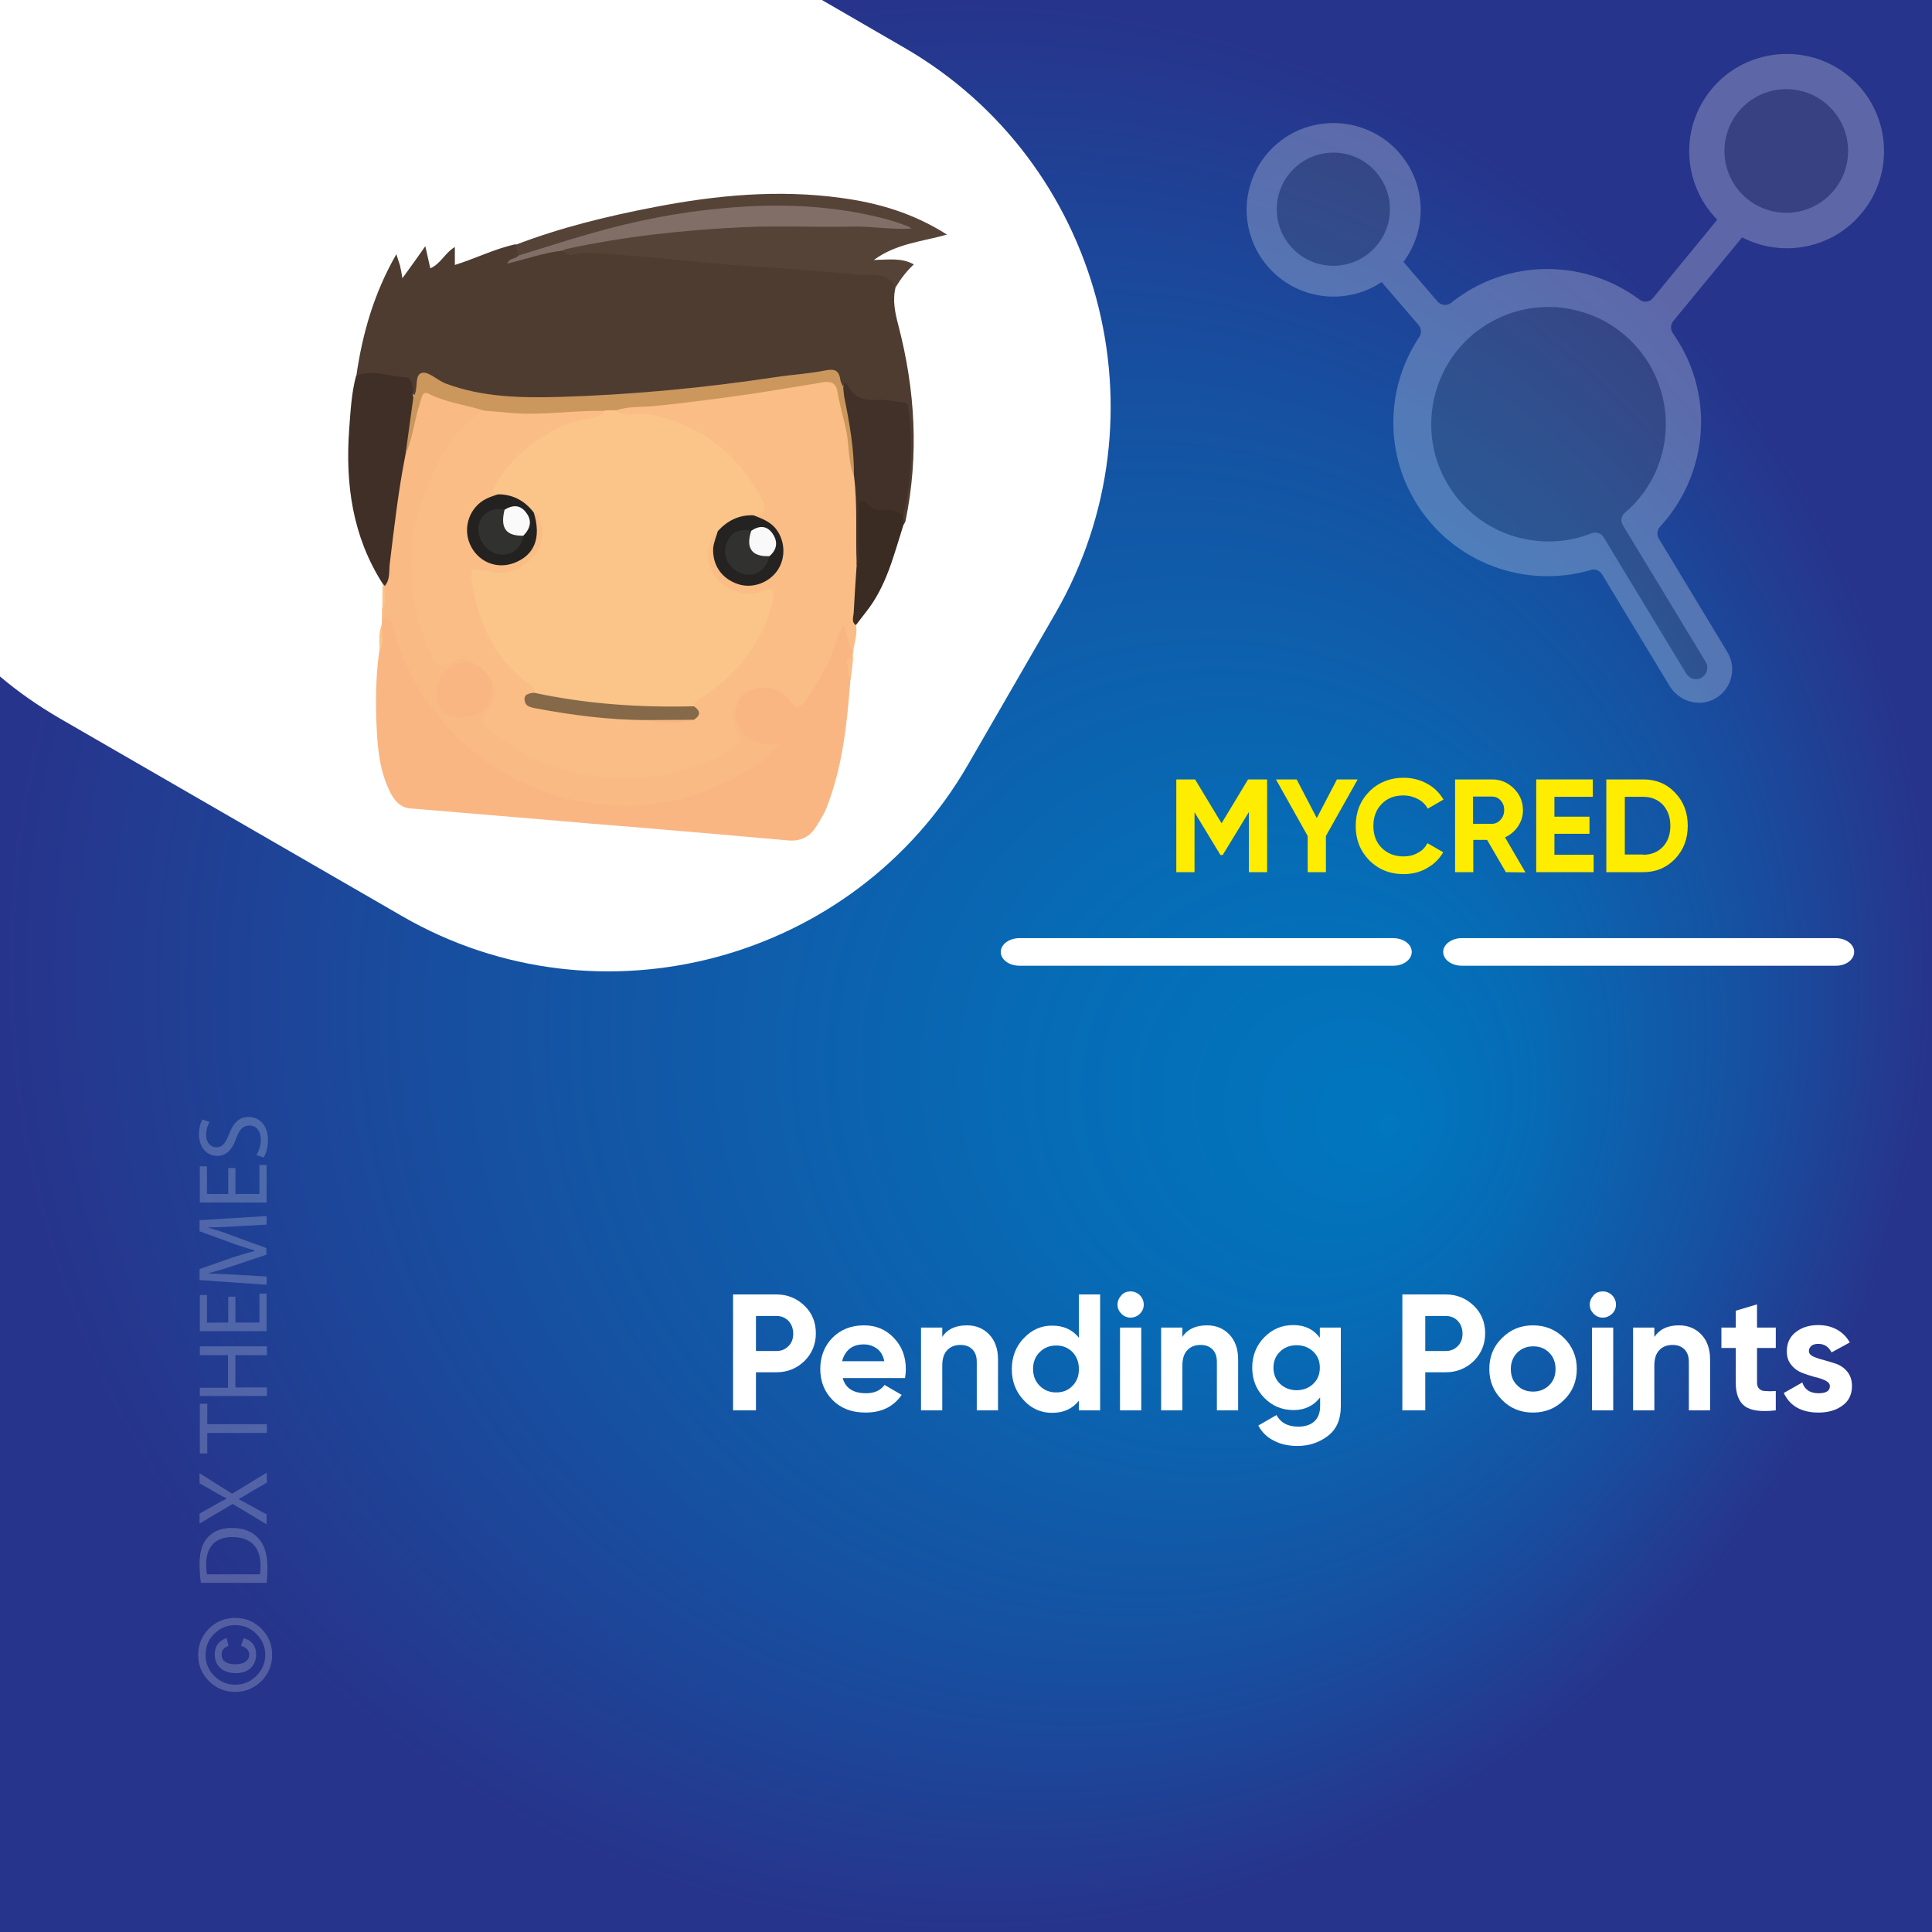<?xml version="1.0" encoding="UTF-8"?>
<!-- Generator: Adobe Illustrator 26.0.1, SVG Export Plug-In . SVG Version: 6.00 Build 0)  -->
<svg xmlns="http://www.w3.org/2000/svg" xmlns:xlink="http://www.w3.org/1999/xlink" version="1.1" id="Layer_1" x="0px" y="0px" viewBox="0 0 700 700" style="enable-background:new 0 0 700 700;" xml:space="preserve">
<rect x="0" y="0" width="700" height="700" fill="#808080" stroke="none"/>
<style type="text/css">
	.st0{fill:url(#SVGID_1_);}
	.st1{fill:#FFFFFF;}
	.st2{fill:none;}
	.st3{fill:#FFED00;}
	.st4{opacity:0.22;}
	.st5{fill:#F6F6F6;}
	.st6{opacity:0.25;}
	.st7{fill:#6B6B6B;}
	.st8{fill:#4E3C31;}
	.st9{fill:#FABD85;}
	.st10{fill:#F9B683;}
	.st11{fill:#F9BA84;}
	.st12{fill:#564337;}
	.st13{fill:#3F2F26;}
	.st14{fill:#3A2B23;}
	.st15{fill:#FBC488;}
	.st16{fill:#CB975D;}
	.st17{fill:#423128;}
	.st18{fill:#816E67;}
	.st19{fill:#856948;}
	.st20{fill:#242321;}
	.st21{fill:#232220;}
	.st22{fill:#313130;}
	.st23{fill:#F9F9F9;}
	.st24{fill:#FAFAFA;}
</style>
<radialGradient id="SVGID_1_" cx="350.773" cy="348.478" r="349.72" fx="505.31" fy="290.408" gradientTransform="matrix(1.001 0 0 -1.001 -1.054 698.756)" gradientUnits="userSpaceOnUse">
	<stop offset="0" style="stop-color:#0077BF"></stop>
	<stop offset="0.244" style="stop-color:#066CB6"></stop>
	<stop offset="0.672" style="stop-color:#174FA0"></stop>
	<stop offset="1" style="stop-color:#27348B"></stop>
</radialGradient>
<rect class="st0" width="700" height="700"></rect>
<path class="st1" d="M327.5,17.2L297.8,0H0v245.1c6.6,5.6,13.8,10.6,21.5,15.1L145.8,332c71.4,41.2,163.7,16.5,204.9-54.9l31.7-54.9  C423.7,150.6,399,58.4,327.5,17.2z"></path>
<g>
	<rect x="353" y="282.4" class="st2" width="330.2" height="57.9"></rect>
	<path class="st3" d="M459.1,282.4V316h-6.6v-21.8l-9.5,15.6h-0.8l-9.4-15.5V316h-6.6v-33.6h6.8l9.6,15.9l9.6-15.9H459.1z"></path>
	<path class="st3" d="M491.9,282.4l-11.5,20.5V316h-6.6v-13.1l-11.5-20.5h7.5l7.3,14l7.3-14H491.9z"></path>
	<path class="st3" d="M508.6,316.7c-5.1,0-9.2-1.7-12.5-5c-3.3-3.4-4.9-7.5-4.9-12.4c0-5,1.6-9.1,4.9-12.5c3.3-3.3,7.5-5,12.5-5   c3,0,5.8,0.7,8.4,2.1s4.6,3.4,6,5.8l-5.7,3.3c-0.8-1.5-2-2.7-3.6-3.5c-1.5-0.8-3.3-1.3-5.2-1.3c-3.3,0-5.9,1-7.9,3.1   c-2,2-3,4.7-3,8c0,3.2,1,5.9,3,7.9s4.6,3.1,7.9,3.1c1.9,0,3.7-0.4,5.2-1.3c1.6-0.8,2.7-2,3.5-3.5l5.7,3.3c-1.4,2.4-3.4,4.4-6,5.8   C514.5,316,511.7,316.7,508.6,316.7z"></path>
	<path class="st3" d="M545.6,316l-6.8-11.7h-5V316h-6.6v-33.6h13.4c3.1,0,5.7,1.1,7.9,3.3c2.2,2.2,3.3,4.8,3.3,7.9   c0,2.1-0.6,4-1.8,5.8s-2.8,3.1-4.7,4l7.4,12.7L545.6,316L545.6,316z M533.7,288.6v9.9h6.8c1.2,0,2.3-0.5,3.2-1.5s1.3-2.2,1.3-3.5   c0-1.4-0.4-2.5-1.3-3.5c-0.9-1-2-1.4-3.2-1.4H533.7z"></path>
	<path class="st3" d="M563.2,309.7h14.2v6.3h-20.8v-33.6h20.5v6.3h-13.9v7.2h12.7v6.2h-12.7V309.7z"></path>
	<path class="st3" d="M595.4,282.4c4.6,0,8.5,1.6,11.5,4.8c3.1,3.2,4.6,7.2,4.6,12s-1.5,8.7-4.6,12c-3.1,3.2-6.9,4.8-11.5,4.8H582   v-33.6L595.4,282.4L595.4,282.4z M595.4,309.7c2.9,0,5.3-1,7.1-2.9s2.7-4.5,2.7-7.6s-0.9-5.6-2.7-7.6c-1.8-1.9-4.2-2.9-7.1-2.9   h-6.7v20.9h6.7V309.7z"></path>
</g>
<g>
	<path class="st1" d="M511.5,344.9c0-2.8-3-5-6.8-5H369.4c-3.7,0-6.8,2.2-6.8,5s3,5,6.8,5h135.3C508.4,350,511.5,347.7,511.5,344.9z   "></path>
	<path class="st1" d="M671.8,344.9c0-2.8-3-5-6.8-5H529.7c-3.7,0-6.8,2.2-6.8,5s3,5,6.8,5H665C668.8,350,671.8,347.7,671.8,344.9z"></path>
</g>
<g class="st4">
	<rect x="71.1" y="401.9" class="st2" width="42.3" height="211"></rect>
	<path class="st5" d="M71.8,599.6c0-3.7,1.3-6.9,3.9-9.5s5.8-3.9,9.5-3.9s6.9,1.3,9.5,3.9s3.9,5.8,3.9,9.5s-1.3,6.9-3.9,9.5   s-5.8,3.9-9.5,3.9s-6.9-1.3-9.5-3.9S71.8,603.3,71.8,599.6z M74.5,599.6c0,3,1,5.5,3.1,7.6s4.6,3.2,7.6,3.2s5.6-1.1,7.7-3.2   s3.2-4.7,3.2-7.6c0-3-1.1-5.5-3.2-7.6s-4.7-3.2-7.7-3.2s-5.5,1.1-7.6,3.2C75.5,594,74.5,596.6,74.5,599.6z M87.3,596.3l1-2.8   c3,0.9,4.5,2.9,4.5,5.9c0,2.1-0.7,3.8-2,5s-3.1,1.8-5.4,1.8s-4.2-0.6-5.5-1.8c-1.4-1.2-2.1-2.9-2.1-5c0-2.9,1.4-4.9,4.3-5.9   l0.7,2.8c-1.6,0.6-2.5,1.6-2.5,3.1c0,2.4,1.7,3.6,5,3.6c1.5,0,2.7-0.3,3.6-0.9c0.9-0.6,1.4-1.5,1.4-2.6   C90.3,598,89.3,596.9,87.3,596.3z"></path>
	<path class="st5" d="M72.8,573.5c-0.3-1.9-0.5-4.2-0.5-6.7c0-4.5,1-7.7,3-9.8c2-2.2,4.8-3.4,8.7-3.4c4,0,7.2,1.2,9.4,3.5   c2.3,2.3,3.5,6,3.5,10.7c0,2.2-0.1,4.1-0.3,5.7H72.8z M94.2,570.4c0.1-0.8,0.2-1.9,0.2-3.2c0-6.7-3.7-10.3-10.3-10.3   c-5.7,0-9.4,3.2-9.4,9.8c0,1.6,0.1,2.8,0.3,3.7H94.2z"></path>
	<path class="st5" d="M96.7,537.2l-5.4,3.1c-2.1,1.3-3.4,2.1-4.8,2.8v0.1c1.4,0.7,2.7,1.4,4.8,2.6l5.3,2.9v3.6l-12.3-7.4l-12,7.1   v-3.6l5.7-3.2c1.6-0.9,2.8-1.6,4.1-2.2v-0.1c-1.4-0.7-2.6-1.3-4.1-2.2l-5.7-3.3v-3.6l11.8,7.4l12.5-7.6L96.7,537.2L96.7,537.2z"></path>
	<path class="st5" d="M75.1,519.2v7.4h-2.7v-18h2.7v7.4h21.6v3.2L75.1,519.2L75.1,519.2z"></path>
	<path class="st5" d="M72.4,502.8h10.2V491H72.4v-3.2h24.3v3.2H85.3v11.7h11.4v3.1H72.4V502.8z"></path>
	<path class="st5" d="M85.3,469.8v9.4H94v-10.5h2.6v13.6H72.4v-13.1H75v10h7.7v-9.4H85.3z"></path>
	<path class="st5" d="M86,444.3c-3.4,0.2-7.5,0.4-10.5,0.4v0.1c2.8,0.8,5.9,1.8,9.2,3.1l11.8,4.3v2.4l-11.6,3.9   c-3.4,1.2-6.6,2.1-9.4,2.8v0.1c3,0.1,7.1,0.3,10.7,0.5l10.4,0.6v3l-24.3-1.7v-4l11.7-4.1c3-1,5.7-1.8,8.2-2.4V453   c-2.4-0.6-5.1-1.5-8.2-2.6l-11.7-4.3v-4l24.3-1.5v3.1L86,444.3z"></path>
	<path class="st5" d="M85.3,423.2v9.4H94v-10.5h2.6v13.6H72.4v-13.1H75v10h7.7v-9.4H85.3z"></path>
	<path class="st5" d="M92.9,418.5c0.9-1.4,1.6-3.5,1.6-5.6c0-3.2-1.7-5.1-4.1-5.1c-2.3,0-3.6,1.3-4.8,4.6c-1.4,4-3.5,6.4-6.9,6.4   c-3.8,0-6.6-3.1-6.6-7.8c0-2.5,0.6-4.3,1.2-5.4l2.6,0.9c-0.4,0.8-1.2,2.4-1.2,4.6c0,3.3,2,4.6,3.6,4.6c2.3,0,3.4-1.5,4.7-4.8   c1.6-4.1,3.6-6.2,7.1-6.2c3.7,0,7,2.8,7,8.5c0,2.3-0.7,4.9-1.6,6.2L92.9,418.5z"></path>
</g>
<g class="st6">
	<path class="st1" d="M667.9,26.1c-14.5-10.4-34.9-8.2-46.8,5.1c-12.7,14.1-11.8,35.3,1.1,48.4L598.9,108c-1.2,1.5-3.3,1.7-4.8,0.6   c-17.6-13.2-42.3-15.2-62.3-3.1c-2.1,1.3-4.1,2.7-6,4.2c-1.5,1.2-3.6,1-4.9-0.4l-12.4-14.4c9.1-12.2,8.4-29.8-3.1-41.2   c-11-10.9-28.7-12.2-41.1-2.9c-14.7,11-16.8,32-5,45.7c10.5,12.2,28.2,14.4,41.3,5.7l13.4,15.6c1,1.2,1.1,2.9,0.3,4.2   c-11.7,17.4-13,40.8-1.4,59.9c13.4,22.1,39.8,31.6,63.5,24.6c1.5-0.5,3.1,0.2,4,1.5l24.5,40.5c3.3,5.4,10.1,7.7,15.8,5   c6.5-3.1,8.8-11.2,5.2-17.2L601,195.1c-0.8-1.3-0.6-3,0.4-4.2c16.5-17.8,20.1-45,6.9-66.8c-0.7-1.2-1.5-2.3-2.2-3.4   c-0.9-1.3-0.9-3,0.1-4.3l25-30.4c14.5,7.5,32.8,4.2,43.5-9C687.4,61.5,684.6,38.1,667.9,26.1z"></path>
	<path class="st7" d="M597.4,131.7c-12.7-20.9-40.5-27-60.9-12.7c-17.4,12.2-23,35.9-13,54.6c10.4,19.6,33.6,27.4,53.2,19.6   c1.6-0.6,3.4,0,4.3,1.4l29.9,49.4c0.9,1.5,2.7,2.4,4.4,2c2.9-0.7,4.1-3.9,2.7-6.2l-30-49.5c-0.9-1.5-0.6-3.4,0.7-4.5   C604.3,172.6,608.3,149.7,597.4,131.7z"></path>
	<circle class="st7" cx="483.1" cy="75.8" r="20.5"></circle>
	<circle class="st7" cx="647.2" cy="54.7" r="22.4"></circle>
</g>
<g>
	<path class="st8" d="M324.5,104c-1.2,4.8-0.2,9.3,1,13.9c6.1,23.4,7.5,47,2.6,70.8c-0.1,0.6-0.5,1-0.8,1.6c-1.1-1-1.1-2.4-1-3.8   c1.5-9,2.7-18,2.5-27.2c0-0.6,0-1.3,0-1.9c-0.4-9.4-2-11.2-11.3-11.2c-5.2,0-9.2-1.3-11.4-6.4c-0.5-1.1-0.5,0.8-1.1,0.4   c-2.3-5.1-6.4-4.7-11-4c-26.1,3.7-52.2,6.9-78.5,8.3c-14.1,0.8-28,0.8-42-1c-5.5-0.7-10.8-2.3-15.8-4.9c-3.5-1.8-5.2-1.3-5.7,2.8   c-0.1,1.1-0.5,2.2-1.7,2.6c-3.1-8-10.3-6.7-16.6-7.4c-1.5-0.2-3.1,0.3-4.6-0.4c2.2-15.2,6.3-29.8,14.5-44.1c0.6,1.9,1,3,1.3,4   c0.3,1.2,0.5,2.4,0.9,4.7c3-4.1,5.5-7.6,8.3-11.6c0.7,3,1.2,5.3,1.8,8c3.7-1.5,5.3-5.6,8.9-7.7c0,2.3,0,4.2,0,6.5   c7.7-2.4,14.5-5.9,22-7.5c1.4,0.9,1.8,2.2,1.6,3.8c-0.3,0.7-0.6,1.4-1.3,1.3c5.6-2.1,11.4-4.6,17.9-3.7c7.9,0.3,15.7,0,23.5,0.9   c17.1,1.8,34.2,3,51.3,4.5c12.7,1.1,25.5,1.9,38.1,3.3C321.2,99.2,324.4,99.8,324.5,104z"></path>
	<path class="st9" d="M310.1,226.5c0.8,3.6-0.9,6.9-1,10.4c-3.2-1.3-1.6-5.1-3.9-7.1c-2.6,8.4-6.3,16.2-11.5,23.2   c-3.7,5-4.5,5.2-9,1c-6.5-6.1-13.8-4.6-17.4,3.6c-1,2.6-0.1,5,0.9,7.3c1.5,3.4,0.5,5.8-2.6,7.5c-11.2,6.1-22.9,10.1-36,10.6   c-16.1,0.5-31-3.2-44.8-11.4c-1.5-0.9-3-1.8-4.4-2.8c-7.5-5.6-7.5-5.6-3.7-13.9c0.9-2.1,1.4-4.2,0.6-6.4c-1.6-4.1-4.7-6.5-8.8-7.8   c-2.3-0.7-4.3,0.6-6.4,1.2c-3.1,1-5.3,0.1-6.6-2.8c-5.9-12.9-9.1-26.2-7.6-40.5c1.8-17.2,7.9-32.5,19.5-45.4   c2.4-2.7,5.1-4.7,8.6-5.7c8,0.4,16.1,0.8,24.1,0.7c5.8-0.1,11.6-1.9,17.4-0.5c2.9,1.3,1.4,2.7-0.1,3.7c-1.8,1.3-4.1,1.6-6.2,2.1   c-12.3,2.7-21.5,10-29,19.8c-1.4,1.8-2.3,3.8-1.9,6.1c-0.5,1.4-1.8,1.6-2.9,2.1c-5.4,2.6-8,8.5-6.3,14.2c1.5,5.1,7.1,8.5,12.6,7.6   c5.6-0.9,9.4-5.7,9.4-11.8c0-2-1.1-4,0.3-6c3,0.2,3.3,2.7,3.7,4.7c2.1,9.8-7.1,19.4-17.6,18.3c-8-0.9-8.1-0.8-6.5,6.9   c2.5,12.5,8.6,23,18.6,31.1c1.7,1.4,3.3,2.6,1.9,5.1c-2.1,2.1-1.2,3.3,1.2,3.9c3.7,0.9,7.5,1.4,11.2,2c9.1,1.5,18.2,1.9,27.4,2.3   c5.4,1.1,10.9,0.6,16.4,0.3c2.9-1.1,1.4-3.1,1-4.8c0.1-2.5,2.3-3.2,3.9-4.4c10.8-7.7,19.2-17.3,23.2-30.3c1.6-5.4,1.3-5.7-4.1-4.7   c-6.1,1.1-11.1-1.2-14.7-5.7c-3.4-4.1-5.3-9.1-2.8-14.6c0.7-1.7,1.3-3.7,3.8-3.5c1.2,2,0.1,4-0.1,6c-0.5,5.9,2.9,11,8.5,12.5   c5.2,1.4,11.1-1.6,13.1-6.7c2.3-5.6,0.5-10.9-4.9-14.2c-1.4-0.9-3.5-0.9-3.7-3.2c2.7-2,2.5-4.3,1-7c-8.9-15.4-21.8-25.1-39.5-28.1   c-2.2-0.4-4.4-0.1-6.6-0.1c-2.5,0-5.3-0.1-4.9-3.9c3.8-2.1,8-1.5,12-1.9c20-1.9,39.8-4.9,59.6-8.2c7.6-1.3,8.5-0.6,10.6,6.9   c2.7,9.3,3.6,18.9,5.1,28.4c2.1,8.1,0.7,16.4,1.1,24.5c0.1,2.4,0,4.7,0.1,7.1C312,211.8,310.8,219.1,310.1,226.5z"></path>
	<path class="st10" d="M266.6,256.9c0.7-4,3.2-6.6,7-7.4c4.9-1,9.7,0.1,12.6,4.4c2.6,3.7,3.9,2.3,5.7-0.2c4.9-6.8,9-14,11.4-22.1   c0.5-1.5,0.9-3,2.4-4.8c1.2,3.7,2.2,6.9,3.3,10.2c0,0.6,0,1.3,0,1.9c-1.8,2.3-1.2,5-0.9,7.6c-1.2,15.7-2.8,31.3-8.6,46.1   c-0.9,2.3-2.3,4.5-3.6,6.6c-2.3,3.9-5.7,5.7-10.3,5.3c-17.7-1.6-35.5-3.1-53.2-4.6c-12.4-1-24.8-2-37.2-3.1   c-15.5-1.3-31.1-2.6-46.6-3.9c-3.5-0.3-5.6-2.7-7.1-5.6c-3.7-7.2-4.6-15-5-22.9c-0.5-9.5-0.4-18.9,0.9-28.4   c1.2-3.1-0.3-6.5,0.9-9.6c0-0.9,0.1-1.8,0.1-2.8c3.3-1.7,4.3,0.6,5,3c1.8,5.8,3.8,11.4,6.6,16.7c13.5,25.9,34.9,41.4,63.5,46.1   c24.3,3.9,46.3-2.7,66.3-18c-4.1-0.7-8-0.9-10.4-4.1C267.2,264.3,265.1,261,266.6,256.9z"></path>
	<path class="st11" d="M266.6,256.9c0.2,9.3,5.5,13.6,16,12.7c-5.6,6.6-12.6,10.4-19.8,13.9c-11.2,5.4-23.3,8.3-35.5,8.4   c-19.1,0-37-5.5-52.5-17.1c-16.3-12.2-27.2-28.2-32.5-48c-0.6-2.3-1.6-3.2-3.9-3.1c0-1,0-1.9,0-2.9c1-2.8,0-5.8,0.6-8.6   c1.7-15.9,3.2-31.7,6.8-47.3c2.1-5.8,3.1-11.9,4.7-17.8c1.6-5.9,3-6.7,8.7-4.4c3.8,1.5,7.8,2.4,11.8,3.3c1.7,0.4,4,0.1,4.5,2.6   c-10.6,6.1-15.9,16.4-20.5,26.9c-4.3,9.9-6.5,20.4-6.1,31.2c0.4,11.1,3.2,21.7,7.8,31.8c1.2,2.6,2.5,3,5.1,2.2   c2.5-0.7,4.9-3.3,7.9-1c-0.5,0.9-1.4,1.2-2.3,1.6c-1,0.4-2.1,0.8-3,1.4c-3.9,2.3-5.7,6.8-4.5,11c1.1,3.6,3.9,4.7,7.3,4.8   c5,0.1,8-1.9,9.4-6.3c0.5-1.6,0.2-3.5,1.7-4.8c2.4,4.2,0.4,7.6-1.9,10.8c-2,2.8-1.7,4.2,1.1,6.5c11,9.1,23.8,14.6,37.6,16.5   c18,2.5,35.2-0.8,51-10.3c1.9-1.1,2.5-2.4,1.5-4.7C266.3,263.3,264.3,260.3,266.6,256.9z"></path>
	<path class="st12" d="M187.8,92.6c-0.3-1.3-0.7-2.6-1-3.9c16.4-6.3,33.4-10.4,50.5-13.7c22.3-4.3,44.7-6.4,67.4-3.3   c13.4,1.8,26.2,5.5,38.4,13.3c-9.2,2.6-18.3,3.2-26.5,9.2c5.4-0.1,10-0.9,14.5,1.6c-2.7,2.5-4.8,5.3-6.6,8.3   c-3.2-6.2-9.6-4-14.4-4.6c-17.3-1.9-34.7-2.6-52-4.1c-15.4-1.4-30.8-3.2-46.3-3.8c-2.6-0.1-5.6,2.2-7.9-0.8   c0.8-2.2,2.9-2.3,4.7-2.7c16.3-3.4,32.8-5.1,49.4-6.5c16.8-1.4,33.5-0.5,50.3-0.9c6.9-0.1,13.7-0.1,20.5,1.8   c-3-0.2-5.8-1.2-8.7-1.9c-26-6.7-52-5.7-78.1-1c-16.5,2.9-32.6,7.8-48.7,12.5C191.5,92.5,189.8,93.9,187.8,92.6z"></path>
	<path class="st13" d="M146.9,164.8c-2.6,13.1-4.1,26.4-5.7,39.6c-0.3,2.7,0.2,5.6-1.8,7.9c-0.4-0.2-0.6-0.5-0.8-0.9   c-10.9-17.1-13.5-36-12.1-55.7c0.5-6.5,0.8-13.1,2.5-19.5c6-2.5,12,0.2,18,0.5c2.6,0.1,2.6,4.2,2.7,6.8c1.1,4-0.1,7.7-0.9,11.6   C148.2,158.4,147.5,161.6,146.9,164.8z"></path>
	<path class="st14" d="M310.1,226.5c-1.7-1.2-0.9-2.9-0.8-4.4c0.3-5.8,0.7-11.7,1.1-17.5c0.8-6.9,0.1-13.8,0.3-20.7   c0.1-3.8,0.8-4.4,4.1-2.5c2.3,1.3,4.6,1.8,7.1,2.1c2.2,0.2,4.4,0.8,5.4,3.1c0,1.2,0,2.5,0,3.7c-3.5,10.9-6.1,22.1-13.5,31.4   C312.6,223.2,311.4,224.9,310.1,226.5z"></path>
	<path class="st9" d="M308.2,246.4c-1.5-1.8-0.5-4.1-1.3-6.2c-0.6-1.6,0.7-2.1,2.2-1.4C308.8,241.3,308.5,243.8,308.2,246.4z"></path>
	<path class="st15" d="M138.6,211.4c0.3,0.3,0.5,0.6,0.8,0.9c-0.5,2.8,0.9,5.8-0.9,8.5C138.5,217.7,138.6,214.6,138.6,211.4z"></path>
	<path class="st15" d="M138.4,226.4c-0.3,3.2,1,6.5-0.9,9.6C137.6,232.8,136.9,229.5,138.4,226.4z"></path>
	<path class="st16" d="M146.9,164.8c1-7,1.9-14.1,2.9-21.1c2-2.7,0.1-7.9,3.1-8.6c2.4-0.6,5.7,2.8,8.7,3.9c13.4,5,27.5,5.2,41.6,4.8   c26.2-0.8,52.2-3.3,78.1-7.2c5.9-0.9,12-1.2,17.8-2.4c3.5-0.7,4.9,0.1,5.4,3.5c0.1,0.9,0.7,1.7,1,2.6c1.5,1.2,1.7,2.9,2.1,4.6   c1.7,6.9,2.4,13.9,3,20.9c0.2,2.3,0.5,4.7-1.2,6.7c-2.1-5.1-1.7-10.7-2.7-16c-1-4.9-2.5-9.8-3.3-14.7c-0.5-3-2.4-3.8-5.1-3.3   c-8.7,1.4-17.3,2.9-26,4.2c-11.6,1.7-23.3,3.2-35,4.4c-4.8,0.5-9.7,0-14.4,1.7c-1.2,1.1-2.5,1.2-3.8,0.1c-11-0.3-21.9,1.6-32.9,0.8   c-3.6-0.3-7.1-0.6-10.7-0.9c-6.7-2.1-13.7-2.9-20.1-6.1c-2.5-1.3-2.6,1.5-3.1,2.9C150.2,151.8,149.6,158.6,146.9,164.8z"></path>
	<path class="st17" d="M309.4,172.3c0.1-9.6-1.6-19-3.5-28.4c-0.2-1.2-0.3-2.5-0.4-3.7c0.3-2,1.1-1.6,1.8-0.3   c2.2,4.2,5.8,5.2,10.3,5c3.3-0.2,6.6,0.6,9.8,0.9c0.9,0.1,1.5,0.5,1.6,1.4c1.9,13.2,1.4,26.4-1.7,39.4c-2.2-1.3-4.5-2.2-7.2-1.9   c-2.3,0.3-4.4-0.2-5.9-2.1c-0.5-0.7-1.2-1.6-2.3-1.1c-1,0.5-0.7,1.7-0.7,2.6c0,5.4,0,10.7,0,16.1c0,1.5,0.5,3.2-0.8,4.5   C309.9,193.9,310.8,183.1,309.4,172.3z"></path>
	<path class="st18" d="M187.8,92.6c8.9-2.7,17.7-5.6,26.6-8.1c15.7-4.5,31.7-7.7,48.1-9.1c19.8-1.8,39.3-1.1,58.6,4   c2.6,0.7,5.1,1.6,7.6,2.5c0.5,0.2,1.1,0.4,1.5,0.9c-7.3,0.5-14.4-0.9-21.6-0.7c-13,0.3-26-0.4-38.9,0.2c-21.7,1-43.2,3.3-64.5,7.9   c-0.4,0.1-0.9,0.4-1.3,0.6c-6.8,0.7-13.2,3.1-20.1,4.7C184.6,93.3,186.9,94,187.8,92.6z"></path>
	<path class="st15" d="M219.1,148.7c1.3,0,2.5-0.1,3.8-0.1c2.1,1.6,4.2,1.8,7,1.5c6-0.7,11.8,1.5,17.3,3.7   c13,5.2,22.2,14.7,28.8,26.9c1.7,3.2,1.9,5.9-2.9,6.1c-4.6,1.3-8.6,3.9-12.9,5.7c-5.7,5.1-4.5,15.4,2.4,19.7   c4.3,2.7,8.8,4.1,13.8,1.9c3.4-1.5,4.6-0.6,3.7,3.3c-3.5,15.3-12.7,26.4-25.3,35c-1.4,1-3.3,1.3-3.3,3.5c-1.3,1.5-3.1,1.4-4.8,1.5   c-16.2,0.5-32.3-1-48.3-3.9c-1.8-0.3-3.8-0.6-4.9-2.5c0-1.1-0.2-2-1.3-2.8c-13.5-9.4-19.1-23.1-21.4-38.7c-0.3-2.1,0.1-3.9,3-3.1   c1.6,0.4,3.4,0.5,5.1,0.8c6.1,1.1,10.8-1.3,14.5-5.9c3.4-4.2,3.8-8.8,1.9-13.8c-0.4-0.9-1-1.6-1.9-1.9c-4.5-1.9-8.3-5.1-13-6.6   c-3.4-0.7-1.3-2.7-0.6-3.8c4.7-8.3,11.8-14.2,20-18.9c4.4-2.5,9.3-3.9,14.2-4.8C216,151.1,218,150.7,219.1,148.7z"></path>
	<path class="st19" d="M193.5,251c19.1,4.1,38.4,5.4,57.9,4.9c2.5,1.7,2.5,3.3,0,4.9c-6,0.7-11.9,0.4-17.9,0.1   c-13.2-0.1-26.2-1.8-39.1-4.2c-1.9-0.4-4-0.6-4.3-2.9C189.7,251.5,191.7,251.2,193.5,251z"></path>
	<path class="st10" d="M178.3,247.4c0,8.8-3.2,12.3-10.9,12.4c-4,0-7.1-1.1-8.6-5.1c-1.5-3.9,0.1-9.6,3.2-12c2.3-1.7,4.8-2.9,7.8-3   C173.8,241,176.7,243.5,178.3,247.4z"></path>
	<path class="st20" d="M260.1,192.4c3.5-3.8,7.7-5.9,12.9-5.7c2.8,1.1,5.6,2.1,7.7,4.4c3.7,4.2,4.2,10.7,1.1,15.4s-9.3,6.9-14.5,5.1   c-5.9-2-9.2-6.9-8.9-13C258.6,196.5,259.5,194.5,260.1,192.4z"></path>
	<path class="st21" d="M180.4,179.1c5.4,0,9.7,2.3,13,6.6c2.8,9.1,0.3,15.5-7.2,18.3c-6.5,2.4-13.3-0.6-16-7   c-2.6-6.2,0.1-13.5,6.2-16.4C177.7,180,179,179.6,180.4,179.1z"></path>
	<path class="st10" d="M233.4,260.9c6,0,11.9-0.1,17.9-0.1C245.4,262.3,239.4,262.1,233.4,260.9z"></path>
	<path class="st22" d="M278.8,201.5c-1.1,4.7-4.9,7.5-8.9,6.6c-4.9-1.1-8-5.5-7-10c1.1-4.8,4.4-6.8,9.3-5.8   C272.2,196.9,273.9,200.4,278.8,201.5z"></path>
	<path class="st23" d="M278.8,201.5c-6.4,0.3-8.7-2.9-6.6-9.2c2.8-1.9,5.6-2,7.7,1C281.9,196.2,281.6,199.1,278.8,201.5z"></path>
	<path class="st22" d="M189.6,194.1c-0.8,4.8-4.5,7.5-9,6.7c-4.6-0.8-8.1-6-7.1-10.7c0.9-4.1,5-6.5,9.2-5.4   C183.1,189.2,184.8,192.8,189.6,194.1z"></path>
	<path class="st24" d="M189.6,194.1c-6.3,0.1-8.4-2.7-6.8-9.4c2.9-1.8,5.7-1.9,7.8,1C192.9,188.6,192.2,191.5,189.6,194.1z"></path>
</g>
<g>
	<rect x="113.9" y="354.2" class="st2" width="558.7" height="271.7"></rect>
	<path class="st1" d="M281.3,469c4,0,7.4,1.4,10.2,4.1c2.8,2.7,4.1,6.1,4.1,10s-1.4,7.3-4.1,10c-2.8,2.7-6.2,4.1-10.2,4.1h-7.4V511   h-8.3v-42H281.3z M281.3,489.5c1.8,0,3.2-0.6,4.4-1.8c1.2-1.2,1.7-2.7,1.7-4.5c0-1.8-0.6-3.4-1.7-4.6c-1.2-1.2-2.6-1.8-4.4-1.8   h-7.4v12.7H281.3z"></path>
	<path class="st1" d="M305.3,499.2c1,3.8,3.9,5.6,8.5,5.6c3,0,5.2-1,6.7-3l6.2,3.6c-3,4.3-7.3,6.4-13.1,6.4c-5,0-8.9-1.5-11.9-4.5   s-4.5-6.8-4.5-11.3c0-4.5,1.5-8.3,4.4-11.3c3-3,6.8-4.5,11.4-4.5c4.4,0,8,1.5,10.9,4.6c2.9,3,4.3,6.8,4.3,11.3c0,1-0.1,2.1-0.3,3.2   H305.3z M305.1,493.2h15.3c-0.4-2-1.3-3.6-2.7-4.6c-1.4-1-3-1.5-4.7-1.5c-2.1,0-3.8,0.5-5.2,1.6   C306.5,489.8,305.6,491.3,305.1,493.2z"></path>
	<path class="st1" d="M350.3,480.2c3.3,0,6,1.1,8.1,3.3c2.1,2.2,3.2,5.2,3.2,9.1V511h-7.7v-17.5c0-2-0.5-3.5-1.6-4.6   c-1.1-1.1-2.5-1.6-4.3-1.6c-2,0-3.6,0.6-4.8,1.9c-1.2,1.2-1.8,3.1-1.8,5.6V511h-7.7v-30h7.7v3.4   C343.2,481.6,346.2,480.2,350.3,480.2z"></path>
	<path class="st1" d="M390.9,469h7.7v42h-7.7v-3.5c-2.3,2.9-5.5,4.4-9.7,4.4c-4,0-7.5-1.5-10.3-4.6c-2.9-3.1-4.3-6.8-4.3-11.2   s1.4-8.2,4.3-11.2c2.9-3.1,6.3-4.6,10.3-4.6c4.2,0,7.4,1.5,9.7,4.4V469z M376.7,502.1c1.6,1.6,3.6,2.4,6,2.4s4.4-0.8,5.9-2.4   c1.6-1.6,2.3-3.6,2.3-6.1c0-2.5-0.8-4.5-2.3-6.1c-1.6-1.6-3.5-2.4-5.9-2.4s-4.4,0.8-6,2.4c-1.6,1.6-2.4,3.6-2.4,6.1   C374.3,498.5,375.1,500.5,376.7,502.1z"></path>
	<path class="st1" d="M409.6,477.4c-1.3,0-2.4-0.5-3.3-1.4c-0.9-0.9-1.4-2-1.4-3.3s0.5-2.4,1.4-3.4c0.9-1,2-1.4,3.3-1.4   c1.3,0,2.5,0.5,3.4,1.4s1.4,2.1,1.4,3.4s-0.5,2.4-1.4,3.3C412.1,476.9,410.9,477.4,409.6,477.4z M405.8,511v-30h7.7v30H405.8z"></path>
	<path class="st1" d="M437.3,480.2c3.3,0,6,1.1,8.1,3.3c2.1,2.2,3.2,5.2,3.2,9.1V511h-7.7v-17.5c0-2-0.5-3.5-1.6-4.6   c-1.1-1.1-2.5-1.6-4.3-1.6c-2,0-3.6,0.6-4.8,1.9c-1.2,1.2-1.8,3.1-1.8,5.6V511h-7.7v-30h7.7v3.4   C430.2,481.6,433.2,480.2,437.3,480.2z"></path>
	<path class="st1" d="M478.2,481h7.6v28.6c0,4.6-1.5,8.2-4.6,10.6c-3.1,2.4-6.8,3.7-11.1,3.7c-3.2,0-6.1-0.6-8.5-1.9   c-2.5-1.2-4.4-3.1-5.7-5.5l6.6-3.8c1.5,2.8,4.1,4.2,7.9,4.2c2.4,0,4.4-0.6,5.8-1.9c1.4-1.3,2.1-3.1,2.1-5.5v-3.2   c-2.3,3-5.5,4.6-9.6,4.6c-4.2,0-7.8-1.5-10.7-4.5c-2.9-3-4.3-6.6-4.3-10.9c0-4.2,1.4-7.9,4.3-10.9s6.4-4.5,10.6-4.5   c4.1,0,7.3,1.5,9.6,4.6V481z M463.8,501.4c1.6,1.5,3.6,2.3,6,2.3c2.4,0,4.4-0.8,6-2.3c1.6-1.5,2.4-3.5,2.4-5.9   c0-2.4-0.8-4.3-2.4-5.8c-1.6-1.5-3.6-2.3-6-2.3c-2.4,0-4.5,0.8-6,2.3c-1.6,1.5-2.4,3.5-2.4,5.8   C461.4,497.9,462.2,499.9,463.8,501.4z"></path>
	<path class="st1" d="M523.8,469c4,0,7.4,1.4,10.2,4.1c2.8,2.7,4.1,6.1,4.1,10s-1.4,7.3-4.1,10c-2.8,2.7-6.2,4.1-10.2,4.1h-7.4V511   h-8.3v-42H523.8z M523.8,489.5c1.8,0,3.2-0.6,4.4-1.8c1.2-1.2,1.7-2.7,1.7-4.5c0-1.8-0.6-3.4-1.7-4.6c-1.2-1.2-2.6-1.8-4.4-1.8   h-7.4v12.7H523.8z"></path>
	<path class="st1" d="M566.7,507.2c-3.1,3.1-6.8,4.6-11.3,4.6c-4.4,0-8.2-1.5-11.2-4.6c-3.1-3.1-4.6-6.8-4.6-11.2s1.5-8.2,4.6-11.2   c3.1-3.1,6.8-4.6,11.2-4.6c4.4,0,8.2,1.5,11.3,4.6s4.6,6.8,4.6,11.2S569.8,504.2,566.7,507.2z M549.7,501.9   c1.5,1.6,3.5,2.3,5.8,2.3c2.3,0,4.3-0.8,5.8-2.3c1.6-1.6,2.3-3.5,2.3-5.9s-0.8-4.4-2.3-5.9c-1.6-1.6-3.5-2.3-5.8-2.3   c-2.3,0-4.3,0.8-5.8,2.3c-1.5,1.6-2.3,3.5-2.3,5.9S548.1,500.4,549.7,501.9z"></path>
	<path class="st1" d="M580.7,477.4c-1.3,0-2.4-0.5-3.3-1.4c-0.9-0.9-1.4-2-1.4-3.3s0.5-2.4,1.4-3.4c0.9-1,2-1.4,3.3-1.4   c1.3,0,2.5,0.5,3.4,1.4s1.4,2.1,1.4,3.4s-0.5,2.4-1.4,3.3C583.1,476.9,582,477.4,580.7,477.4z M576.8,511v-30h7.7v30H576.8z"></path>
	<path class="st1" d="M608.3,480.2c3.3,0,6,1.1,8.1,3.3c2.1,2.2,3.2,5.2,3.2,9.1V511h-7.7v-17.5c0-2-0.5-3.5-1.6-4.6   c-1.1-1.1-2.5-1.6-4.3-1.6c-2,0-3.6,0.6-4.8,1.9c-1.2,1.2-1.8,3.1-1.8,5.6V511h-7.7v-30h7.7v3.4   C601.3,481.6,604.2,480.2,608.3,480.2z"></path>
	<path class="st1" d="M643.4,488.4h-6.8v12.5c0,1,0.3,1.8,0.8,2.3c0.5,0.5,1.3,0.8,2.3,0.8c1,0.1,2.2,0.1,3.7,0v7   c-5.3,0.6-9.1,0.1-11.2-1.5c-2.2-1.6-3.3-4.5-3.3-8.6v-12.5h-5.2V481h5.2v-6.1l7.7-2.3v8.4h6.8V488.4z"></path>
	<path class="st1" d="M655.4,489.5c0,0.8,0.5,1.5,1.6,2c1.1,0.5,2.3,0.9,3.9,1.3c1.5,0.4,3,0.9,4.6,1.4c1.5,0.6,2.8,1.5,3.9,2.9   c1.1,1.4,1.6,3.1,1.6,5.1c0,3.1-1.2,5.5-3.5,7.1c-2.3,1.7-5.2,2.5-8.6,2.5c-6.2,0-10.4-2.4-12.6-7.1l6.7-3.8   c0.9,2.6,2.8,3.9,5.9,3.9c2.8,0,4.1-0.9,4.1-2.6c0-0.8-0.5-1.4-1.6-2c-1.1-0.5-2.4-1-3.9-1.3c-1.5-0.4-3-0.9-4.6-1.5   c-1.5-0.6-2.8-1.5-3.9-2.9c-1.1-1.3-1.6-2.9-1.6-4.9c0-3,1.1-5.3,3.3-7c2.2-1.7,4.9-2.5,8.1-2.5c2.4,0,4.7,0.5,6.7,1.6   c2,1.1,3.6,2.7,4.7,4.7l-6.6,3.6c-1-2-2.6-3.1-4.8-3.1c-1,0-1.8,0.2-2.5,0.7C655.7,488.2,655.4,488.8,655.4,489.5z"></path>
</g>
</svg>
